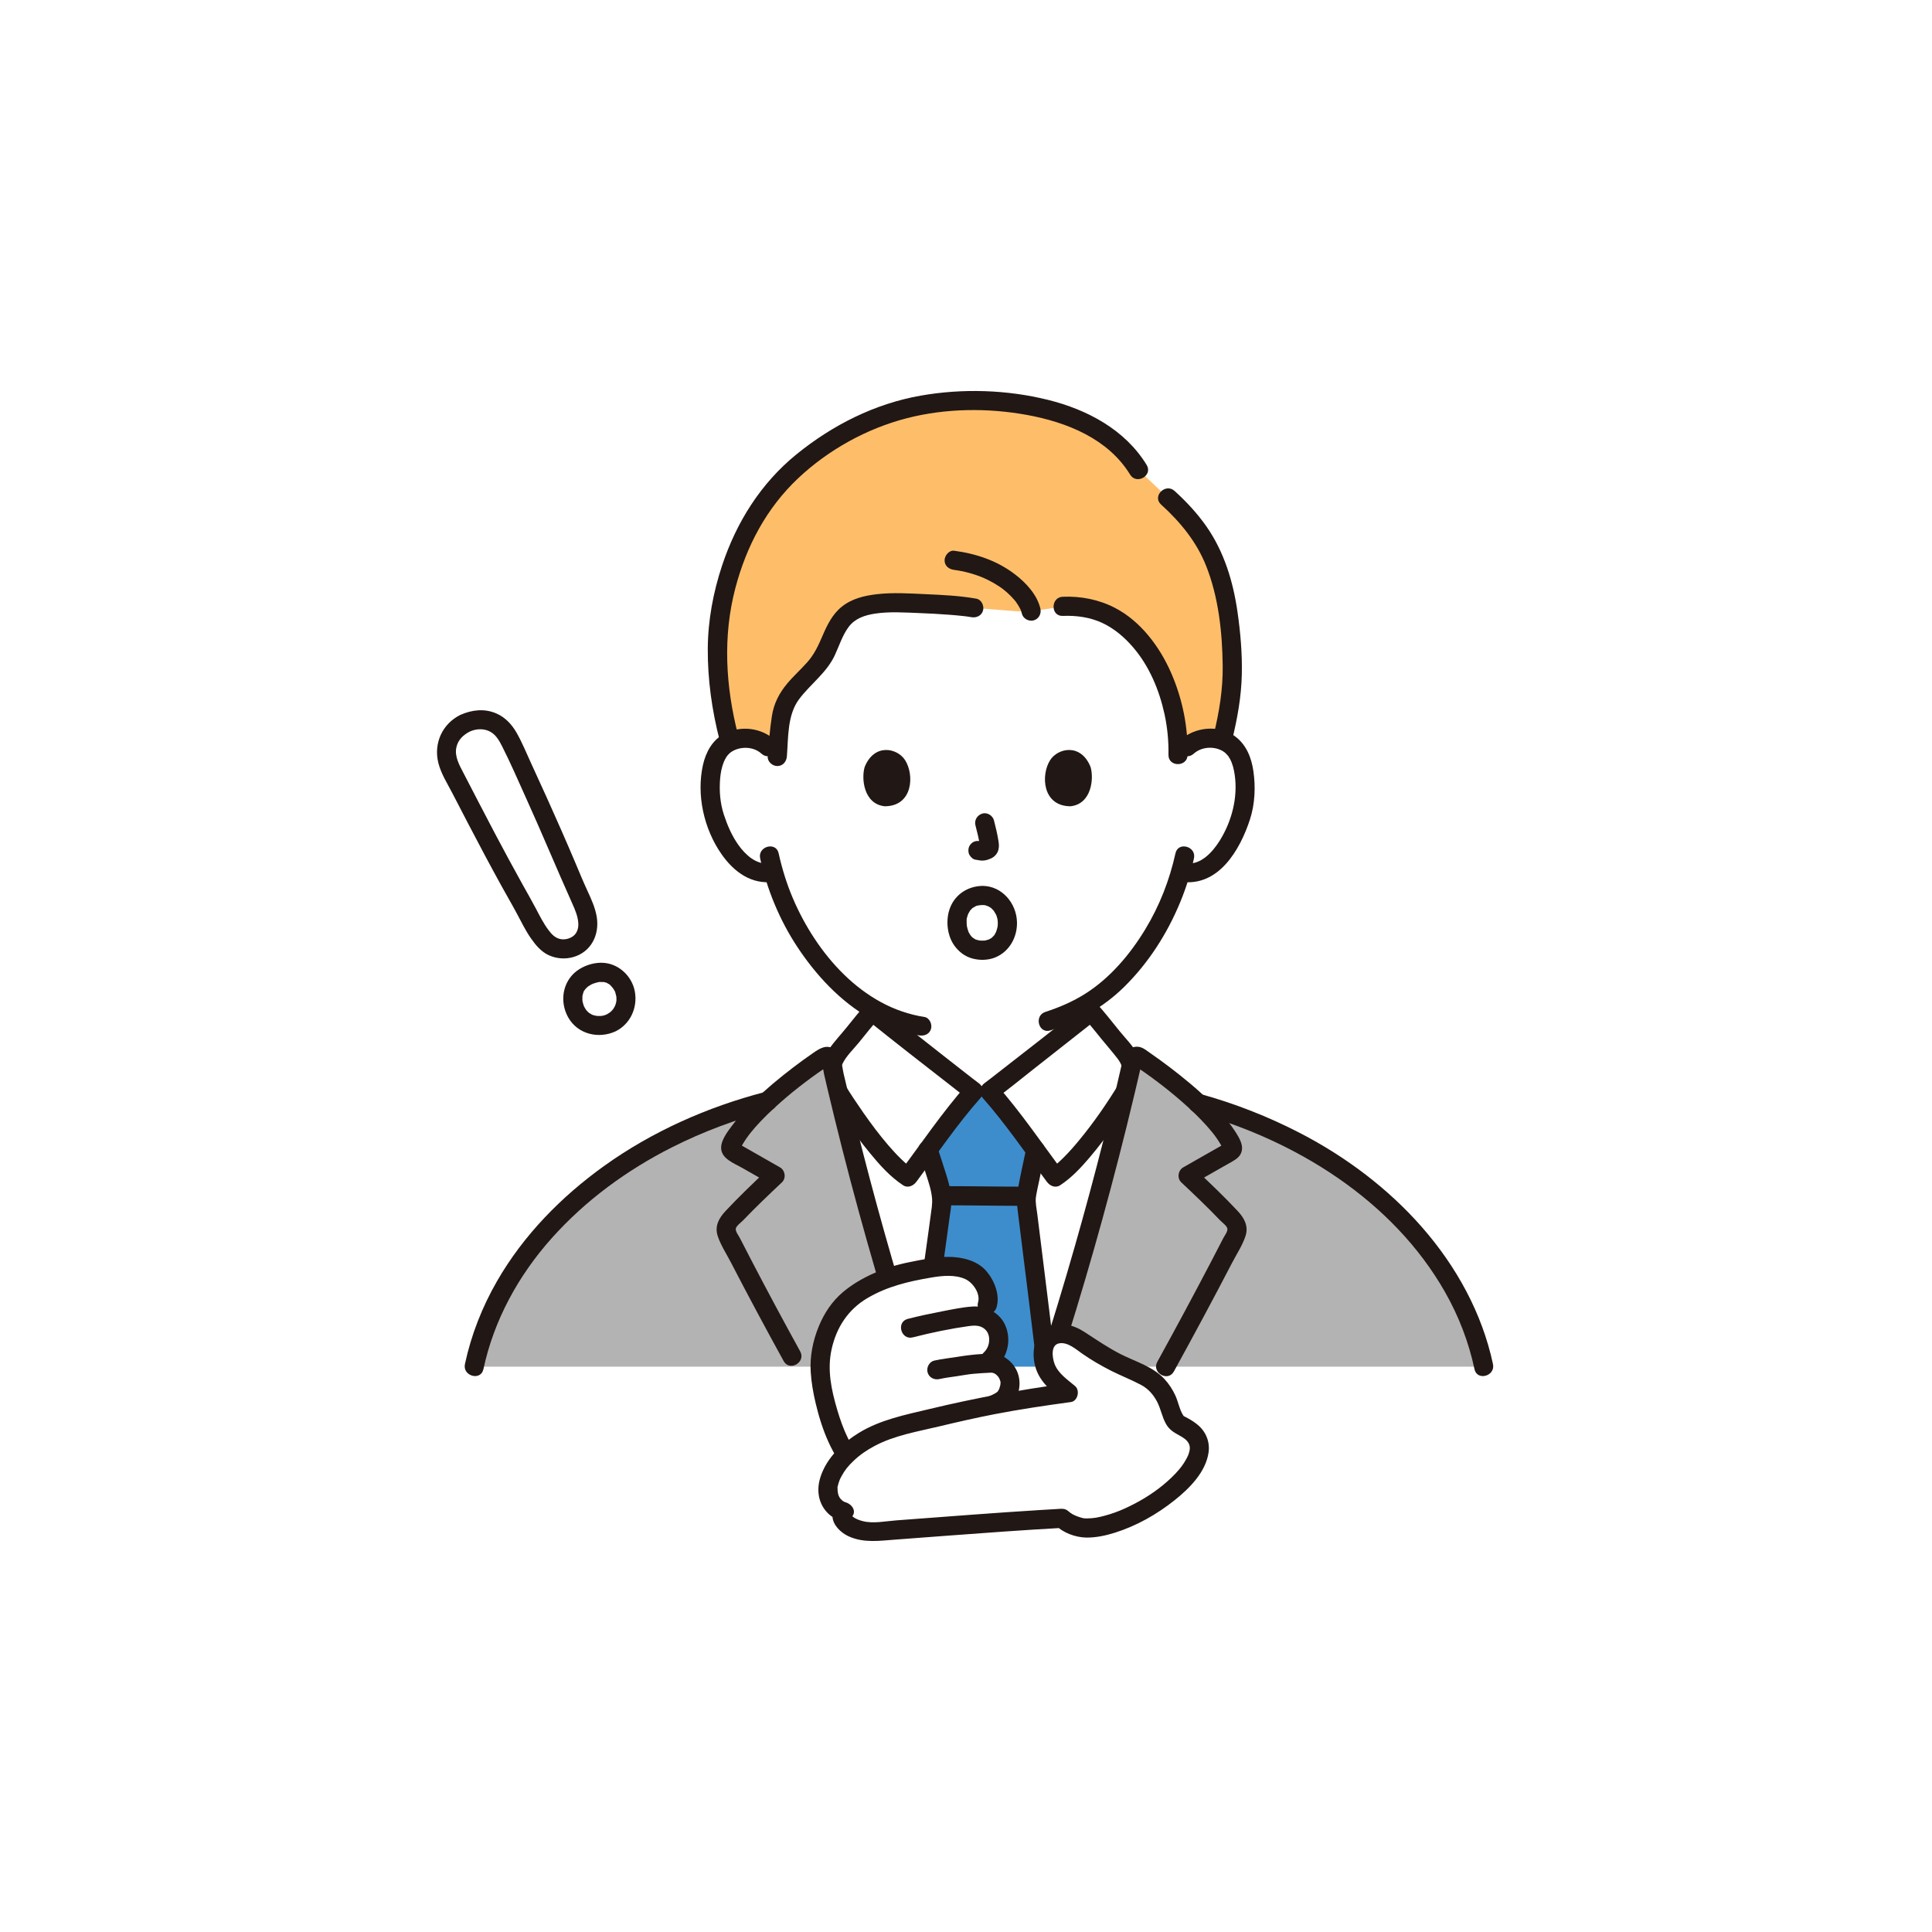 <svg width="168" height="168" viewBox="0 0 168 168" fill="none" xmlns="http://www.w3.org/2000/svg">
<rect width="168" height="168" fill="white"/>
<g clip-path="url(#clip0_458_183)">
<path d="M103.212 64.95C103.8 64.385 104.592 64.173 105.269 64.197C106.744 64.249 107.371 65.046 107.641 65.514C108.447 66.912 108.413 69.488 107.872 71.081C107.489 72.21 106.861 73.936 105.348 75.174C104.662 75.736 103.619 76.087 102.667 75.811C101.992 78.166 100.761 81.014 98.585 83.662C97.15 85.409 95.771 86.599 94.202 87.483V88.505C92.206 90.083 86.551 94.535 86.049 94.891H84.666C84.136 94.515 77.865 89.575 76.216 88.269C76.216 88.183 76.216 88.057 76.216 87.906C74.458 86.945 72.862 85.519 71.336 83.662C69.168 81.024 67.938 78.186 67.261 75.835C66.334 76.064 65.336 75.718 64.672 75.174C63.159 73.936 62.531 72.21 62.148 71.081C61.607 69.488 61.573 66.912 62.379 65.514C62.649 65.046 63.276 64.249 64.751 64.197C65.429 64.173 66.22 64.385 66.808 64.95C66.808 64.95 61.9 47.114 84.505 47.114C107.11 47.114 103.212 64.95 103.212 64.95Z" fill="white"/>
<path d="M75.383 88.389V90.09C75.383 90.659 75.408 91.211 75.173 91.742C74.722 92.76 73.768 93.326 72.8 93.793C71.579 94.381 70.263 94.816 69.001 95.313C68.582 95.477 68.29 95.871 68.419 96.338C68.528 96.736 69.022 97.085 69.444 96.919C70.95 96.326 72.537 95.819 73.97 95.067C75.156 94.443 76.169 93.62 76.707 92.365C77.232 91.138 77.049 89.696 77.049 88.389C77.049 87.317 75.383 87.315 75.383 88.389Z" fill="#211715"/>
<path d="M93.368 87.967V89.846C93.368 90.581 93.332 91.351 93.583 92.054C94.059 93.393 95.049 94.296 96.269 94.97C97.741 95.784 99.405 96.302 100.97 96.92C101.388 97.085 101.885 96.739 101.995 96.338C102.124 95.865 101.833 95.479 101.413 95.313C100.095 94.793 98.71 94.345 97.446 93.709C96.467 93.216 95.48 92.585 95.144 91.478C94.96 90.873 95.035 90.186 95.035 89.562V87.968C95.035 86.895 93.368 86.893 93.368 87.968V87.967Z" fill="#211715"/>
<path d="M79.564 118.839C77.054 111.091 74.703 102.682 72.801 94.631C72.742 94.392 72.686 94.152 72.631 93.913C72.613 93.836 72.596 93.763 72.579 93.69C72.496 93.33 72.413 92.973 72.331 92.616C72.458 92.186 72.676 91.782 72.925 91.493C73.812 90.467 74.929 88.981 75.835 87.967C76.22 88.279 84.071 94.469 84.666 94.891H86.049C86.644 94.469 94.495 88.279 94.88 87.967C95.786 88.981 96.904 90.467 97.79 91.493C98.039 91.782 98.257 92.186 98.384 92.616C98.302 92.973 98.219 93.33 98.137 93.69C98.119 93.763 98.102 93.836 98.085 93.913C98.025 94.166 97.966 94.423 97.904 94.68C96.001 102.717 93.655 111.108 91.151 118.839H79.563H79.564Z" fill="white"/>
<path d="M90.996 118.839C90.18 111.944 89.225 104.588 89.225 104.355C89.225 103.89 89.538 102.567 89.579 102.359C89.778 101.417 89.872 100.93 90.05 100.036C88.737 98.261 87.049 96.016 86.049 94.891H84.666C83.683 95.997 82.034 98.186 80.732 99.946C80.736 99.956 80.737 99.96 80.737 99.96C80.985 100.723 81.185 101.422 81.386 102.068C81.633 102.859 81.882 103.675 81.896 104.508C81.903 104.897 80.921 111.747 79.914 118.839L90.996 118.839Z" fill="#3D8DCC"/>
<path d="M88.577 103.187C86.531 103.187 84.485 103.145 82.439 103.144C81.366 103.143 81.365 104.81 82.439 104.81C84.485 104.811 86.531 104.853 88.577 104.854C89.65 104.854 89.651 103.188 88.577 103.187Z" fill="#211715"/>
<path d="M91.829 118.839C91.436 115.528 91.027 112.218 90.614 108.91C90.476 107.799 90.336 106.689 90.2 105.578C90.142 105.112 90.028 104.615 90.072 104.144C90.062 104.248 90.101 103.96 90.111 103.899C90.141 103.725 90.176 103.552 90.211 103.379C90.26 103.137 90.314 102.896 90.367 102.655C90.539 101.858 90.693 101.057 90.855 100.258C90.944 99.817 90.728 99.358 90.273 99.233C89.862 99.12 89.338 99.372 89.248 99.815C89 101.043 88.705 102.27 88.496 103.506C88.388 104.139 88.416 104.615 88.492 105.238C88.798 107.766 89.122 110.292 89.433 112.82C89.681 114.826 89.925 116.832 90.162 118.839C90.215 119.286 90.507 119.672 90.996 119.672C91.405 119.672 91.882 119.289 91.829 118.839Z" fill="#211715"/>
<path d="M79.902 100.206C80.114 100.846 80.328 101.485 80.532 102.128C80.745 102.798 80.987 103.492 81.048 104.196C81.092 104.706 80.989 105.221 80.923 105.725C80.862 106.193 80.832 106.413 80.763 106.914C80.685 107.483 80.606 108.053 80.526 108.622C80.324 110.071 80.119 111.519 79.913 112.966C79.646 114.85 79.378 116.734 79.111 118.618C79.047 119.063 79.22 119.513 79.693 119.642C80.083 119.75 80.654 119.509 80.717 119.061C81.175 115.834 81.637 112.608 82.089 109.381C82.247 108.252 82.404 107.123 82.554 105.993C82.618 105.508 82.716 105.009 82.73 104.519C82.753 103.669 82.484 102.797 82.236 101.995C82.005 101.247 81.755 100.505 81.509 99.763C81.173 98.75 79.563 99.184 79.902 100.206L79.902 100.206Z" fill="#211715"/>
<path d="M84.68 52.863C82.984 52.553 77.911 52.329 76.412 52.485C75.443 52.586 74.44 52.799 73.687 53.425C72.689 54.258 72.341 55.625 71.757 56.795C70.743 58.825 68.358 59.874 67.98 62.148C67.702 63.817 67.707 64.444 67.551 66.261C67.15 64.699 65.811 64.159 64.752 64.197C64.224 64.216 63.805 64.329 63.472 64.49C62.761 61.893 62.408 59.247 62.387 57.008C62.233 51.556 64.605 45.687 67.054 42.909C68.428 41.2 69.713 40.173 70.651 39.473C74.847 36.341 79.288 34.848 84.547 34.848C89.561 34.848 96.12 36.091 98.99 40.851L101.55 43.281C105.103 46.491 106.824 49.822 107.136 57.204C107.241 59.675 106.953 61.693 106.276 64.376C105.995 64.277 105.662 64.21 105.27 64.196C104.592 64.172 103.801 64.385 103.213 64.949C103.213 64.949 102.825 65.322 102.438 65.694L102.439 65.64C102.52 61.732 101.076 57.239 98.033 54.605C97.838 54.436 97.636 54.276 97.426 54.125C95.963 53.075 94.206 52.636 92.418 52.723C92.418 52.723 89.698 53.267 88.223 53.141C86.747 53.015 84.68 52.863 84.68 52.863H84.68Z" fill="#FEBE69"/>
<path d="M66.101 74.642C66.698 77.349 67.779 79.976 69.302 82.295C70.927 84.768 73.066 87.089 75.664 88.554C76.987 89.3 78.436 89.809 79.937 90.037C80.382 90.105 80.833 89.925 80.962 89.456C81.07 89.061 80.828 88.499 80.38 88.431C74.984 87.608 70.967 82.881 68.933 78.082C68.403 76.832 68 75.525 67.708 74.199C67.477 73.152 65.871 73.595 66.101 74.642Z" fill="#211715"/>
<path d="M102.215 74.199C101.701 76.531 100.827 78.766 99.588 80.81C98.277 82.972 96.55 85.022 94.401 86.392C93.309 87.088 92.127 87.594 90.898 87.994C89.883 88.325 90.318 89.934 91.341 89.601C93.757 88.815 95.932 87.611 97.75 85.821C99.866 83.737 101.489 81.2 102.622 78.464C103.134 77.228 103.534 75.948 103.822 74.642C104.052 73.597 102.446 73.151 102.215 74.199Z" fill="#211715"/>
<path d="M84.823 71.774C84.979 72.368 85.128 72.971 85.217 73.579L85.187 73.357C85.198 73.44 85.203 73.522 85.194 73.606L85.224 73.385C85.218 73.424 85.21 73.46 85.196 73.497L85.28 73.298C85.269 73.324 85.257 73.346 85.241 73.37L85.371 73.201C85.353 73.224 85.335 73.241 85.312 73.26L85.481 73.129C85.435 73.159 85.387 73.182 85.338 73.205L85.537 73.121C85.458 73.154 85.38 73.178 85.296 73.191L85.517 73.161C85.441 73.17 85.367 73.17 85.291 73.161L85.513 73.191C85.427 73.179 85.344 73.158 85.258 73.147C85.026 73.115 84.828 73.107 84.617 73.231C84.444 73.332 84.279 73.53 84.234 73.728C84.185 73.942 84.195 74.181 84.318 74.37C84.426 74.538 84.608 74.725 84.816 74.753C85.001 74.778 85.182 74.826 85.371 74.834C85.657 74.847 85.923 74.76 86.179 74.644C86.493 74.501 86.737 74.224 86.82 73.886C86.891 73.6 86.86 73.345 86.812 73.059C86.713 72.477 86.579 71.901 86.43 71.331C86.319 70.909 85.829 70.611 85.405 70.749C84.971 70.889 84.704 71.322 84.823 71.774Z" fill="#211715"/>
<path d="M75.191 66.687C74.889 67.666 75.086 69.92 76.941 70.111C79.394 70.097 79.524 67.373 78.699 66.092C78.023 65.043 76.035 64.607 75.191 66.687Z" fill="#211715"/>
<path d="M94.83 66.687C95.132 67.666 94.936 69.92 93.08 70.111C90.627 70.096 90.497 67.372 91.322 66.091C91.998 65.043 93.986 64.606 94.83 66.687Z" fill="#211715"/>
<path d="M67.398 64.361C66.204 63.277 64.427 63.062 62.992 63.799C61.957 64.331 61.379 65.401 61.131 66.499C60.542 69.114 61.208 72.078 62.737 74.27C63.816 75.819 65.348 76.951 67.313 76.676C67.759 76.614 68.003 76.044 67.895 75.651C67.763 75.171 67.317 75.006 66.87 75.069C65.766 75.224 64.798 74.305 64.214 73.483C63.645 72.684 63.259 71.787 62.952 70.86C62.618 69.849 62.532 68.767 62.62 67.709C62.66 67.224 62.753 66.725 62.935 66.272C62.996 66.12 63.072 65.973 63.16 65.834C63.196 65.778 63.233 65.722 63.273 65.669C63.175 65.797 63.362 65.581 63.396 65.546C63.645 65.293 64.089 65.098 64.53 65.045C65.139 64.972 65.76 65.122 66.219 65.539C67.012 66.258 68.194 65.084 67.398 64.361V64.361Z" fill="#211715"/>
<path d="M103.802 65.539C104.512 64.893 105.714 64.849 106.486 65.419C106.529 65.451 106.693 65.61 106.787 65.722C106.702 65.62 106.798 65.736 106.826 65.78C106.868 65.846 106.909 65.912 106.947 65.98C107.18 66.4 107.294 66.893 107.364 67.364C107.656 69.34 107.11 71.421 106.061 73.103C105.463 74.061 104.418 75.246 103.152 75.069C102.707 75.007 102.257 75.177 102.127 75.651C102.02 76.041 102.26 76.613 102.709 76.676C105.956 77.13 107.833 73.906 108.693 71.251C109.127 69.911 109.191 68.431 108.989 67.044C108.818 65.862 108.36 64.723 107.366 64.007C105.951 62.988 103.882 63.218 102.624 64.36C101.828 65.083 103.009 66.258 103.802 65.539Z" fill="#211715"/>
<path d="M107.14 64.353C107.599 62.48 107.941 60.575 107.984 58.643C108.025 56.823 107.865 54.984 107.605 53.184C107.226 50.557 106.436 47.957 104.899 45.766C104.104 44.633 103.162 43.62 102.139 42.692C101.346 41.973 100.164 43.148 100.96 43.87C102.637 45.391 104.041 47.104 104.868 49.176C105.962 51.914 106.285 54.969 106.322 57.896C106.347 59.941 106.019 61.928 105.534 63.91C105.278 64.951 106.884 65.396 107.14 64.353Z" fill="#211715"/>
<path d="M99.709 40.43C97.834 37.364 94.549 35.622 91.146 34.775C87.556 33.881 83.683 33.763 80.044 34.406C76.056 35.111 72.382 36.967 69.254 39.511C66.16 42.026 64.052 45.386 62.8 49.145C62.023 51.477 61.559 53.95 61.546 56.412C61.532 59.079 61.904 61.749 62.567 64.33C62.833 65.368 64.441 64.928 64.174 63.887C63.099 59.704 62.838 55.343 63.944 51.141C64.904 47.494 66.65 44.181 69.411 41.582C72.028 39.118 75.365 37.263 78.867 36.363C82.239 35.497 85.892 35.458 89.312 36.083C92.766 36.714 96.361 38.149 98.27 41.271C98.829 42.184 100.271 41.348 99.709 40.43L99.709 40.43Z" fill="#211715"/>
<path d="M84.901 52.059C83.446 51.8 81.946 51.732 80.472 51.666C79.086 51.603 77.656 51.508 76.273 51.667C75.174 51.793 74.091 52.046 73.208 52.749C72.387 53.402 71.928 54.344 71.523 55.288C71.171 56.109 70.818 56.881 70.223 57.556C69.655 58.201 69.009 58.773 68.457 59.434C67.755 60.273 67.295 61.162 67.124 62.249C66.941 63.421 66.852 64.598 66.758 65.78C66.722 66.229 67.166 66.613 67.591 66.613C68.072 66.613 68.388 66.23 68.424 65.78C68.555 64.14 68.454 62.177 69.484 60.802C70.481 59.47 71.867 58.524 72.591 56.979C72.976 56.156 73.252 55.241 73.803 54.506C74.354 53.772 75.204 53.495 76.078 53.36C77.347 53.165 78.686 53.263 79.962 53.311C80.834 53.344 81.706 53.392 82.576 53.459C82.961 53.489 83.346 53.523 83.729 53.565C83.786 53.572 83.843 53.578 83.899 53.584C83.932 53.588 84.263 53.632 84.066 53.604C84.197 53.623 84.328 53.643 84.458 53.666C84.901 53.745 85.356 53.547 85.483 53.084C85.594 52.681 85.347 52.138 84.901 52.059Z" fill="#211715"/>
<path d="M90.468 52.92C90.188 51.729 89.252 50.715 88.315 49.986C86.76 48.776 84.91 48.145 82.971 47.89C82.525 47.831 82.138 48.315 82.138 48.723C82.138 49.222 82.523 49.498 82.971 49.556C83.827 49.669 84.685 49.9 85.482 50.231C85.704 50.323 86.133 50.537 86.42 50.704C86.577 50.795 86.732 50.891 86.883 50.992C86.961 51.044 87.039 51.098 87.116 51.153C87.141 51.172 87.323 51.307 87.198 51.211C87.449 51.404 87.686 51.617 87.907 51.843C88.001 51.938 88.092 52.037 88.18 52.138C88.228 52.194 88.275 52.252 88.322 52.31C88.361 52.358 88.349 52.342 88.287 52.263C88.311 52.295 88.335 52.328 88.358 52.36C88.494 52.557 88.623 52.755 88.728 52.97C88.75 53.014 88.767 53.061 88.791 53.104C88.68 52.902 88.757 53.014 88.776 53.078C88.806 53.173 88.838 53.266 88.861 53.363C88.964 53.801 89.464 54.061 89.886 53.945C90.335 53.822 90.571 53.359 90.468 52.92Z" fill="#211715"/>
<path d="M103.272 65.64C103.313 63.184 102.814 60.736 101.828 58.489C100.835 56.229 99.19 54.022 96.961 52.862C95.562 52.134 93.989 51.827 92.417 51.891C91.349 51.934 91.343 53.6 92.417 53.557C93.59 53.509 94.785 53.668 95.857 54.171C96.906 54.664 97.781 55.415 98.532 56.289C99.937 57.925 100.801 59.995 101.259 62.085C101.515 63.254 101.626 64.443 101.606 65.64C101.588 66.713 103.255 66.713 103.272 65.64L103.272 65.64Z" fill="#211715"/>
<path d="M94.291 88.556C94.813 89.145 95.306 89.758 95.799 90.371C96.261 90.946 96.76 91.5 97.205 92.086C97.537 92.524 97.755 93.129 97.632 93.676C97.666 93.524 97.611 93.717 97.571 93.786C97.501 93.909 97.428 94.03 97.354 94.151C96.29 95.906 95.111 97.616 93.802 99.197C93.383 99.703 92.948 100.198 92.482 100.661C92.286 100.857 92.084 101.047 91.874 101.227C91.631 101.436 91.618 101.448 91.337 101.632L92.477 101.931C90.561 99.374 88.758 96.698 86.639 94.302L86.47 95.61C87.591 94.81 88.656 93.921 89.74 93.071C91.25 91.886 92.758 90.699 94.265 89.509C94.667 89.192 95.071 88.877 95.47 88.556C95.82 88.273 95.764 87.672 95.47 87.378C95.123 87.031 94.643 87.094 94.291 87.378C91.82 89.373 89.305 91.317 86.8 93.27C86.642 93.394 86.483 93.517 86.325 93.64C86.26 93.691 86.194 93.742 86.128 93.792C86.016 93.879 86.165 93.764 86.178 93.754C86.141 93.783 86.105 93.811 86.068 93.839C85.922 93.951 85.778 94.065 85.629 94.171C85.176 94.495 85.081 95.051 85.46 95.48C87.486 97.77 89.206 100.328 91.038 102.772C91.297 103.118 91.766 103.339 92.178 103.071C93.147 102.439 93.956 101.58 94.703 100.706C95.573 99.688 96.377 98.609 97.143 97.511C97.717 96.687 98.273 95.85 98.794 94.992C98.942 94.748 99.107 94.5 99.203 94.23C99.486 93.431 99.293 92.522 98.949 91.777C98.581 90.98 97.888 90.325 97.342 89.647C96.727 88.883 96.121 88.111 95.47 87.378C94.756 86.574 93.581 87.756 94.291 88.556L94.291 88.556Z" fill="#211715"/>
<path d="M75.246 87.378C74.691 88.003 74.169 88.656 73.647 89.307C73.128 89.953 72.542 90.571 72.067 91.249C71.342 92.287 71.138 93.665 71.79 94.772C72.928 96.703 74.243 98.56 75.665 100.291C76.507 101.316 77.419 102.341 78.538 103.07C78.945 103.336 79.419 103.117 79.678 102.772C81.509 100.327 83.23 97.77 85.256 95.48C85.635 95.051 85.54 94.495 85.087 94.171C84.961 94.081 84.838 93.985 84.715 93.891C84.669 93.855 84.622 93.819 84.576 93.784C84.472 93.704 84.724 93.899 84.545 93.76C84.414 93.658 84.282 93.556 84.15 93.453C83.46 92.916 82.772 92.377 82.085 91.838C80.589 90.664 79.095 89.489 77.603 88.311C77.21 88 76.814 87.692 76.424 87.378C76.074 87.095 75.588 87.036 75.246 87.378C74.954 87.67 74.894 88.272 75.246 88.556C77.744 90.572 80.285 92.538 82.817 94.511C83.29 94.879 83.757 95.261 84.246 95.61L84.077 94.301C81.957 96.698 80.155 99.373 78.239 101.93L79.379 101.631C79.024 101.4 78.746 101.159 78.37 100.795C77.968 100.407 77.591 99.993 77.226 99.569C76.456 98.671 75.749 97.723 75.071 96.754C74.522 95.969 73.99 95.171 73.487 94.356C73.351 94.135 73.202 93.915 73.087 93.683C73.076 93.66 73.037 93.555 73.064 93.64C73.08 93.69 73.046 93.427 73.047 93.362C73.049 93.067 73.133 92.769 73.26 92.504C73.595 91.801 74.249 91.202 74.734 90.598C75.287 89.909 75.838 89.217 76.424 88.556C77.134 87.756 75.96 86.573 75.246 87.377V87.378Z" fill="#211715"/>
<path d="M74.501 118.839H79.564C77.053 111.09 74.703 102.682 72.801 94.631C72.742 94.391 72.686 94.152 72.63 93.912C72.613 93.836 72.596 93.763 72.578 93.69C72.457 93.162 72.335 92.642 72.217 92.118C72.162 91.882 71.891 91.77 71.686 91.906C70.242 92.861 68.357 94.263 66.739 95.759C63.625 96.561 60.594 97.717 57.719 99.196C49.953 103.189 43.072 110.073 41.232 118.839H74.501Z" fill="#B3B3B3"/>
<path d="M95.647 118.839H91.152C93.655 111.108 96.002 102.717 97.904 94.68C97.967 94.423 98.026 94.166 98.085 93.912C98.102 93.836 98.12 93.763 98.137 93.69C98.258 93.162 98.38 92.642 98.498 92.118C98.553 91.882 98.824 91.77 99.029 91.906C100.529 92.899 102.504 94.374 104.164 95.933C107.049 96.725 109.857 97.822 112.531 99.196C120.297 103.189 127.178 110.073 129.021 118.839H95.647Z" fill="#B3B3B3"/>
<path d="M91.956 119.061C94.201 112.118 96.198 105.092 97.954 98.01C98.198 97.028 98.436 96.044 98.67 95.06C98.774 94.625 98.876 94.189 98.977 93.754C99.037 93.492 99.098 93.23 99.158 92.968C99.199 92.791 99.255 92.443 99.311 92.37L99.012 92.669C98.903 92.751 98.395 92.482 98.764 92.729C98.852 92.788 98.941 92.848 99.028 92.908C99.195 93.022 99.36 93.137 99.525 93.253C99.879 93.501 100.228 93.755 100.574 94.015C101.346 94.593 102.096 95.202 102.821 95.839C103.569 96.496 104.295 97.185 104.958 97.929C105.241 98.247 105.515 98.574 105.76 98.922C105.889 99.106 106.012 99.293 106.126 99.487C106.169 99.56 106.211 99.634 106.252 99.708C106.281 99.762 106.31 99.817 106.337 99.872C106.374 99.938 106.374 99.945 106.337 99.892L106.451 99.471C106.569 99.408 106.565 99.414 106.437 99.488C106.363 99.53 106.29 99.573 106.216 99.615C106.068 99.699 105.92 99.783 105.773 99.867C105.452 100.05 105.132 100.232 104.812 100.414C104.172 100.779 103.532 101.144 102.892 101.509C102.437 101.769 102.334 102.451 102.723 102.817C103.873 103.898 105.016 104.986 106.107 106.127C106.272 106.299 106.661 106.576 106.723 106.813C106.789 107.065 106.487 107.442 106.376 107.659C106.022 108.347 105.666 109.034 105.308 109.72C103.784 112.638 102.222 115.535 100.636 118.419C100.118 119.359 101.557 120.201 102.075 119.26C103.795 116.133 105.486 112.99 107.132 109.822C107.524 109.066 108.047 108.283 108.308 107.471C108.583 106.617 108.197 105.918 107.622 105.303C106.432 104.033 105.17 102.831 103.902 101.639L103.734 102.947C104.447 102.54 105.162 102.134 105.875 101.727C106.22 101.53 106.565 101.334 106.909 101.138C107.249 100.943 107.63 100.76 107.843 100.414C108.265 99.727 107.77 98.948 107.391 98.365C106.992 97.751 106.523 97.176 106.031 96.634C104.992 95.489 103.819 94.463 102.612 93.501C102.026 93.034 101.431 92.58 100.825 92.141C100.563 91.952 100.299 91.765 100.033 91.582C99.764 91.397 99.479 91.149 99.159 91.06C98.818 90.965 98.461 91.038 98.171 91.23C97.793 91.48 97.7 91.877 97.605 92.29C97.44 93.013 97.273 93.737 97.101 94.459C96.732 96.005 96.356 97.55 95.965 99.091C95.181 102.185 94.35 105.267 93.474 108.337C92.49 111.782 91.45 115.21 90.348 118.619C90.017 119.641 91.625 120.079 91.955 119.062L91.956 119.061Z" fill="#211715"/>
<path d="M42.036 119.061C42.944 114.796 45.08 110.912 47.973 107.67C50.905 104.384 54.505 101.751 58.428 99.769C61.149 98.395 64.011 97.328 66.961 96.563C67.998 96.294 67.558 94.686 66.518 94.956C61.537 96.249 56.711 98.387 52.523 101.393C48.804 104.063 45.522 107.407 43.228 111.389C41.934 113.636 40.969 116.08 40.429 118.617C40.206 119.663 41.812 120.11 42.036 119.06V119.061Z" fill="#211715"/>
<path d="M103.942 96.736C112.637 99.139 121.095 104.345 125.649 112.343C126.845 114.442 127.713 116.697 128.217 119.06C128.441 120.109 130.048 119.665 129.824 118.617C128.878 114.182 126.642 110.137 123.672 106.737C120.72 103.358 117.042 100.597 113.066 98.536C110.301 97.103 107.385 95.959 104.385 95.13C103.35 94.844 102.908 96.451 103.942 96.737L103.942 96.736Z" fill="#211715"/>
<path d="M69.584 117.515C68.139 114.889 66.719 112.25 65.337 109.591C65.001 108.945 64.667 108.298 64.335 107.651C64.228 107.442 63.938 107.078 63.982 106.833C64.025 106.595 64.447 106.294 64.608 106.126C65.699 104.985 66.842 103.897 67.991 102.816C68.381 102.45 68.278 101.768 67.823 101.508C67.183 101.143 66.543 100.778 65.903 100.413C65.607 100.245 65.312 100.077 65.016 99.908C64.869 99.824 64.721 99.74 64.573 99.656C64.475 99.6 64.376 99.544 64.278 99.487C64.15 99.413 64.146 99.407 64.265 99.47L64.378 99.891C64.382 99.984 64.403 99.822 64.433 99.764C64.482 99.672 64.532 99.581 64.584 99.492C64.685 99.321 64.792 99.154 64.905 98.992C65.141 98.65 65.402 98.33 65.675 98.018C66.349 97.252 67.092 96.546 67.856 95.871C68.568 95.243 69.304 94.642 70.062 94.072C70.412 93.808 70.766 93.55 71.124 93.297C71.309 93.166 71.495 93.037 71.683 92.909C71.754 92.861 71.826 92.812 71.897 92.764C71.95 92.729 72.002 92.694 72.055 92.66C72.223 92.56 72.105 92.562 71.703 92.668L71.404 92.369C71.527 92.53 71.599 93.148 71.665 93.438C71.763 93.862 71.861 94.286 71.962 94.709C72.164 95.555 72.366 96.4 72.573 97.245C73.008 99.019 73.458 100.789 73.924 102.555C74.867 106.127 75.87 109.683 76.936 113.22C77.524 115.173 78.132 117.12 78.76 119.061C79.089 120.077 80.698 119.642 80.367 118.618C78.397 112.528 76.621 106.376 75.028 100.177C74.63 98.629 74.244 97.078 73.87 95.524C73.699 94.813 73.529 94.102 73.364 93.39C73.207 92.715 73.175 91.646 72.544 91.23C71.88 90.791 71.299 91.157 70.732 91.546C70.137 91.955 69.552 92.379 68.979 92.817C67.761 93.747 66.579 94.726 65.486 95.8C64.863 96.412 64.28 97.059 63.753 97.755C63.344 98.297 62.736 99.052 62.707 99.759C62.668 100.748 63.837 101.154 64.544 101.558C65.356 102.021 66.169 102.484 66.981 102.947L66.812 101.638C65.545 102.831 64.283 104.032 63.093 105.303C62.517 105.918 62.13 106.614 62.407 107.47C62.661 108.259 63.165 109.018 63.544 109.752C65.039 112.641 66.576 115.506 68.144 118.356C68.661 119.296 70.1 118.456 69.583 117.515L69.584 117.515Z" fill="#211715"/>
<path d="M85.459 77.033C84.088 77.049 82.915 77.862 82.527 79.196C82.239 80.185 82.39 81.423 83.014 82.261C83.4 82.78 83.901 83.162 84.53 83.341C85.174 83.524 85.93 83.508 86.551 83.251C87.776 82.745 88.47 81.487 88.433 80.18C88.387 78.546 87.15 77.061 85.459 77.032C85.023 77.025 84.606 77.421 84.626 77.865C84.646 78.323 84.992 78.691 85.459 78.699C85.526 78.7 85.593 78.704 85.66 78.709C85.446 78.693 85.651 78.713 85.695 78.724C85.763 78.74 86.04 78.861 85.856 78.766C85.951 78.815 86.038 78.868 86.13 78.922C86.305 79.023 86.015 78.805 86.162 78.944C86.208 78.988 86.256 79.029 86.3 79.074C86.345 79.12 86.384 79.171 86.428 79.216C86.316 79.102 86.388 79.158 86.415 79.199C86.486 79.308 86.548 79.418 86.612 79.531C86.632 79.565 86.675 79.677 86.608 79.509C86.632 79.57 86.655 79.631 86.675 79.693C86.715 79.818 86.743 79.945 86.766 80.075C86.727 79.856 86.767 80.184 86.767 80.246C86.767 80.342 86.759 80.435 86.753 80.53C86.741 80.728 86.794 80.341 86.752 80.535C86.74 80.591 86.73 80.647 86.717 80.703C86.69 80.814 86.654 80.922 86.616 81.03C86.562 81.184 86.635 80.991 86.634 80.989C86.641 81.01 86.569 81.12 86.557 81.141C86.535 81.181 86.456 81.363 86.406 81.38L86.467 81.301C86.443 81.33 86.419 81.359 86.394 81.387C86.368 81.415 86.342 81.442 86.315 81.469C86.291 81.492 86.222 81.578 86.188 81.583C86.282 81.513 86.292 81.504 86.219 81.557C86.195 81.574 86.17 81.589 86.145 81.605C86.104 81.63 86.059 81.652 86.017 81.677C85.851 81.78 86.185 81.63 85.995 81.691C85.893 81.723 85.792 81.749 85.689 81.778C85.484 81.833 85.862 81.778 85.643 81.785C85.595 81.787 85.548 81.792 85.501 81.793C85.43 81.795 85.359 81.794 85.287 81.791C85.197 81.786 85.098 81.769 85.244 81.794C85.133 81.775 85.024 81.752 84.916 81.717C84.883 81.707 84.801 81.695 84.779 81.669L84.874 81.709C84.841 81.693 84.808 81.677 84.776 81.659C84.743 81.642 84.563 81.51 84.55 81.516C84.585 81.5 84.695 81.64 84.559 81.514C84.522 81.48 84.486 81.444 84.451 81.406C84.422 81.374 84.388 81.315 84.353 81.291C84.46 81.363 84.437 81.41 84.394 81.339C84.343 81.254 84.288 81.171 84.243 81.082C84.228 81.053 84.215 81.023 84.2 80.993C84.121 80.834 84.264 81.18 84.21 81.011C84.18 80.919 84.147 80.829 84.123 80.735C84.103 80.659 84.088 80.582 84.073 80.505C84.029 80.281 84.079 80.674 84.067 80.457C84.062 80.371 84.056 80.286 84.056 80.2C84.056 80.158 84.056 80.116 84.058 80.074C84.061 80.017 84.042 79.755 84.057 79.989C84.05 79.88 84.103 79.742 84.133 79.638C84.144 79.601 84.156 79.564 84.168 79.527C84.181 79.49 84.195 79.454 84.209 79.418C84.161 79.528 84.156 79.542 84.194 79.46C84.249 79.36 84.305 79.264 84.365 79.167C84.466 79.007 84.24 79.294 84.373 79.16C84.412 79.12 84.448 79.077 84.488 79.038C84.512 79.015 84.581 78.931 84.614 78.927C84.526 78.993 84.508 79.008 84.558 78.972C84.581 78.955 84.605 78.939 84.629 78.924C84.677 78.893 84.727 78.864 84.778 78.838C84.804 78.824 84.83 78.811 84.857 78.799C84.912 78.773 84.892 78.781 84.794 78.824C84.863 78.758 85.055 78.74 85.148 78.721C85.193 78.712 85.396 78.699 85.184 78.712C85.276 78.706 85.366 78.7 85.458 78.699C85.894 78.694 86.312 78.319 86.291 77.865C86.271 77.419 85.925 77.027 85.458 77.032L85.459 77.033Z" fill="#211715"/>
<path d="M74.633 127.794C72.567 125.777 71.478 121.555 71.329 119.297C71.215 117.567 71.768 115.87 72.398 114.735C73.181 113.326 74.385 112.512 75.124 112.092C77.189 110.918 78.53 110.682 80.793 110.281C81.276 110.196 82.152 110.109 82.641 110.128C83.551 110.165 84.351 110.359 85.013 110.943C85.524 111.395 86.121 112.682 85.854 113.454L85.474 114.551C86.134 114.763 86.607 115.259 86.777 115.929C86.995 116.787 86.696 117.695 86.139 118.194L85.739 118.553C85.892 118.545 86.034 118.538 86.163 118.53C86.879 118.488 87.599 119.126 87.799 119.911C87.933 120.433 87.686 121.293 87.282 121.65C87.256 121.674 87.229 121.696 87.201 121.718C88.214 122.413 87.409 124.342 87.409 124.342C87.287 124.781 87.095 125.091 86.801 125.437C86.681 125.577 86.524 125.747 86.363 125.887C86.215 126.015 86.011 126.166 85.835 126.251C84.659 126.814 83.754 127.07 82.014 127.699" fill="white"/>
<path d="M74.633 127.794C72.567 125.777 71.478 121.555 71.329 119.297C71.215 117.567 71.768 115.87 72.398 114.735C73.181 113.326 74.385 112.512 75.124 112.092C77.189 110.918 78.53 110.682 80.793 110.281C81.276 110.196 82.152 110.109 82.641 110.128C83.551 110.165 84.351 110.359 85.013 110.943C85.524 111.395 86.121 112.682 85.854 113.454L85.474 114.551C86.134 114.763 86.607 115.259 86.777 115.929C86.995 116.787 86.696 117.695 86.139 118.194L85.739 118.553C85.892 118.545 86.034 118.538 86.163 118.53C86.879 118.488 87.599 119.126 87.799 119.911C87.933 120.433 87.686 121.293 87.282 121.65C87.256 121.674 87.229 121.696 87.201 121.718C88.214 122.413 87.409 124.342 87.409 124.342C87.287 124.781 87.095 125.091 86.801 125.437C86.681 125.577 86.524 125.747 86.363 125.887C86.215 126.015 86.011 126.166 85.835 126.251C84.659 126.814 83.754 127.07 82.014 127.699" fill="white"/>
<path d="M82.237 128.502C83.36 128.097 84.5 127.734 85.6 127.266C86.153 127.031 86.652 126.775 87.089 126.35C87.605 125.85 88.01 125.256 88.213 124.564C88.335 124.146 88.064 123.638 87.631 123.539C87.184 123.437 86.737 123.673 86.606 124.121C86.585 124.191 86.564 124.261 86.539 124.33C86.511 124.41 86.577 124.275 86.508 124.397C86.442 124.516 86.375 124.632 86.296 124.744C86.279 124.769 86.216 124.844 86.27 124.779C86.225 124.835 86.178 124.889 86.13 124.942C86.029 125.055 85.922 125.165 85.809 125.267C85.793 125.281 85.653 125.397 85.757 125.317C85.713 125.351 85.667 125.383 85.62 125.413C85.512 125.484 85.397 125.54 85.28 125.595C85.171 125.646 85.062 125.695 84.952 125.744C84.932 125.752 84.753 125.829 84.858 125.785C84.962 125.74 84.765 125.823 84.765 125.822C83.79 126.22 82.783 126.538 81.793 126.895C81.384 127.043 81.065 127.469 81.211 127.92C81.341 128.322 81.797 128.66 82.236 128.502L82.237 128.502Z" fill="#211715"/>
<path d="M86.658 113.676C86.972 112.611 86.475 111.367 85.788 110.551C85.004 109.616 83.662 109.298 82.493 109.293C81.361 109.287 80.223 109.524 79.118 109.745C78.012 109.966 76.956 110.281 75.93 110.744C74.979 111.173 74.074 111.699 73.278 112.376C72.336 113.177 71.667 114.198 71.199 115.333C70.686 116.575 70.412 117.952 70.496 119.297C70.553 120.21 70.715 121.124 70.925 122.013C71.461 124.28 72.361 126.709 74.044 128.382C74.805 129.14 75.984 127.962 75.222 127.204C73.985 125.973 73.291 124.246 72.805 122.6C72.291 120.86 71.915 119.112 72.317 117.311C72.736 115.431 73.738 113.881 75.405 112.892C77.149 111.857 79.034 111.417 81.014 111.085C81.942 110.929 83.042 110.822 83.925 111.219C84.619 111.531 85.267 112.5 85.051 113.233C84.747 114.264 86.355 114.704 86.658 113.676H86.658Z" fill="#211715"/>
<path d="M79.383 116.291C80.987 115.88 82.628 115.538 84.268 115.308C84.067 115.336 84.41 115.292 84.476 115.286C84.597 115.275 84.717 115.268 84.839 115.273C85.172 115.29 85.474 115.411 85.681 115.618C85.906 115.841 86.027 116.143 86.015 116.544C86.003 116.955 85.847 117.322 85.55 117.605C84.772 118.347 85.952 119.524 86.728 118.784C87.716 117.842 87.964 116.26 87.323 115.057C86.8 114.077 85.662 113.541 84.573 113.611C83.693 113.668 82.808 113.858 81.944 114.025C80.938 114.219 79.933 114.43 78.94 114.685C77.902 114.951 78.342 116.559 79.383 116.292L79.383 116.291Z" fill="#211715"/>
<path d="M81.685 119.919C82.18 119.808 82.686 119.746 83.189 119.672C83.691 119.598 84.167 119.505 84.652 119.46C85.128 119.416 85.605 119.391 86.083 119.367C86.129 119.365 86.345 119.37 86.299 119.363C86.193 119.345 86.522 119.449 86.389 119.388C86.442 119.412 86.492 119.442 86.541 119.472C86.55 119.478 86.663 119.562 86.586 119.499C86.62 119.527 86.653 119.559 86.685 119.591C86.696 119.602 86.815 119.729 86.763 119.664C86.909 119.845 86.937 119.964 86.996 120.132C87.001 120.146 87.016 120.26 87.005 120.166C86.993 120.058 87.002 120.225 87.002 120.249C87.002 120.291 86.999 120.332 86.997 120.373C87.006 120.241 86.988 120.421 86.982 120.449C86.96 120.55 86.931 120.649 86.898 120.746C86.892 120.763 86.831 120.888 86.881 120.787C86.862 120.824 86.843 120.861 86.822 120.897C86.811 120.915 86.718 121.055 86.776 120.979C86.826 120.913 86.751 121.006 86.744 121.011C86.686 121.062 86.674 121.078 86.558 121.146C85.983 121.485 85.235 121.686 84.567 121.901C83.74 122.166 82.904 122.434 82.053 122.613C81.613 122.705 81.358 123.223 81.472 123.637C81.597 124.094 82.054 124.312 82.496 124.219C83.359 124.039 84.208 123.766 85.046 123.496C85.908 123.218 86.902 122.967 87.633 122.427C88.627 121.694 88.93 120.232 88.391 119.14C88.114 118.578 87.629 118.114 87.053 117.872C86.51 117.643 85.958 117.705 85.387 117.739C84.669 117.782 83.963 117.871 83.254 117.986C82.583 118.095 81.904 118.163 81.241 118.312C80.802 118.411 80.543 118.918 80.659 119.337C80.783 119.789 81.243 120.018 81.684 119.919L81.685 119.919Z" fill="#211715"/>
<path d="M97.042 118.48C96.206 118.057 95.392 117.595 94.623 117.06C94.105 116.699 93.598 116.299 93 116.093C92.403 115.887 91.676 115.915 91.214 116.346C90.851 116.685 90.716 117.207 90.71 117.704C90.701 118.433 90.942 119.165 91.394 119.738C91.651 120.063 91.969 120.333 92.286 120.601C92.489 120.773 92.691 120.944 92.894 121.116C86.309 122.007 84.157 122.581 78.594 123.918C73.844 125.061 72.001 127.953 71.986 129.495C71.975 130.686 72.852 131.4 73.391 131.441C72.673 132.293 74.446 133.293 75.938 133.186C81.372 132.797 87.08 132.318 92.361 132.028C92.704 132.413 93.755 132.836 94.271 132.863C97.539 133.036 103.486 129.41 104.23 126.406C104.669 124.635 102.727 124.041 102.439 123.807C102.061 123.499 101.929 122.991 101.778 122.528C101.427 121.458 100.82 120.287 99.524 119.648C98.692 119.272 97.857 118.894 97.042 118.48Z" fill="white"/>
<path d="M97.462 117.76C96.356 117.195 95.36 116.514 94.324 115.838C93.348 115.201 92.065 114.83 90.992 115.475C89.877 116.144 89.711 117.638 90.013 118.79C90.354 120.088 91.326 120.875 92.305 121.704L92.673 120.311C88.685 120.852 84.76 121.58 80.847 122.518C78.722 123.028 76.553 123.448 74.665 124.609C73.378 125.401 72.168 126.512 71.545 127.914C71.234 128.615 71.071 129.342 71.213 130.109C71.416 131.206 72.269 132.138 73.391 132.273L72.672 131.02C71.888 132.054 72.866 133.175 73.813 133.601C75.118 134.188 76.461 133.982 77.842 133.88C80.966 133.649 84.089 133.403 87.214 133.186C88.929 133.066 90.645 132.955 92.362 132.86L91.772 132.616C92.421 133.28 93.517 133.684 94.436 133.701C95.28 133.716 96.142 133.531 96.943 133.279C98.837 132.683 100.601 131.681 102.149 130.447C103.432 129.424 104.857 127.995 105.094 126.291C105.22 125.379 104.87 124.507 104.167 123.915C103.888 123.68 103.588 123.484 103.268 123.313C103.176 123.263 103.081 123.218 102.989 123.166C102.959 123.149 102.922 123.134 102.894 123.111C102.954 123.162 102.872 123.051 102.832 122.982C102.552 122.5 102.448 121.886 102.217 121.374C101.976 120.84 101.65 120.342 101.253 119.911C100.264 118.836 98.737 118.402 97.463 117.76C96.508 117.279 95.663 118.716 96.622 119.199C97.479 119.631 98.383 119.98 99.228 120.43C99.835 120.753 100.275 121.252 100.598 121.851C100.936 122.479 101.042 123.205 101.393 123.824C101.67 124.31 102.048 124.543 102.511 124.797C102.918 125.02 103.194 125.196 103.365 125.513C103.422 125.619 103.472 125.783 103.461 125.969C103.449 126.188 103.369 126.424 103.28 126.634C103.325 126.527 103.186 126.815 103.165 126.854C103.102 126.971 103.034 127.086 102.962 127.198C102.804 127.445 102.695 127.59 102.52 127.795C102.105 128.281 101.638 128.721 101.145 129.127C100.134 129.96 98.981 130.642 97.789 131.182C97.229 131.436 96.645 131.645 96.051 131.803C95.485 131.954 95.102 132.028 94.562 132.035C94.272 132.038 94.244 132.04 93.918 131.939C93.624 131.848 93.312 131.725 93.063 131.54C93.001 131.494 92.819 131.323 92.683 131.266C92.427 131.158 92.15 131.206 91.88 131.221C91.395 131.249 90.909 131.278 90.424 131.308C88.491 131.427 86.558 131.563 84.627 131.705C82.393 131.87 80.159 132.042 77.926 132.207C77 132.276 75.945 132.505 75.032 132.274C74.736 132.2 74.4 132.08 74.175 131.899C74.078 131.821 74.044 131.761 74.043 131.766C74.043 131.767 74.044 131.951 74.044 131.95L74.014 132.004C74.041 131.953 74.073 131.905 74.111 131.861C74.539 131.295 73.934 130.672 73.392 130.607C73.592 130.631 73.364 130.529 73.472 130.624C73.414 130.573 73.319 130.546 73.254 130.498C73.294 130.527 73.095 130.339 73.076 130.315C72.849 130.019 72.832 129.703 72.827 129.348C72.824 129.124 72.779 129.48 72.843 129.254C72.87 129.161 72.887 129.066 72.915 128.973C72.933 128.915 73.065 128.567 72.985 128.755C73.039 128.627 73.101 128.502 73.168 128.38C73.477 127.811 73.737 127.499 74.205 127.047C74.758 126.513 75.374 126.096 76.061 125.731C77.784 124.816 79.764 124.489 81.646 124.04C83.255 123.656 84.867 123.285 86.492 122.971C88.688 122.546 90.901 122.219 93.117 121.918C93.727 121.835 93.929 120.901 93.485 120.526C92.817 119.961 91.986 119.417 91.685 118.557C91.504 118.04 91.35 116.957 92.094 116.814C92.823 116.674 93.537 117.309 94.085 117.695C94.891 118.262 95.745 118.751 96.623 119.199C97.576 119.685 98.421 118.248 97.464 117.76L97.462 117.76Z" fill="#211715"/>
<path d="M53.124 88.956C53.862 88.596 54.306 87.933 54.423 87.168C54.554 85.938 53.831 84.995 52.993 84.667C52.45 84.455 51.719 84.547 51.118 84.83C50.823 84.969 49.99 85.402 49.831 86.467C49.662 87.597 50.328 88.805 51.448 89.097C51.973 89.234 52.587 89.217 53.124 88.956Z" fill="white"/>
<path d="M40.453 62.883C41.09 62.585 41.823 62.49 42.476 62.672C43.764 63.029 44.227 64.127 44.74 65.229C45.386 66.617 46.026 68.007 46.657 69.402C47.778 71.881 48.877 74.371 49.912 76.888C50.4 78.073 51.427 79.731 51.039 81.054C50.597 82.558 48.58 82.984 47.505 81.92C46.621 81.046 46.049 79.684 45.441 78.613C44.76 77.414 44.096 76.206 43.439 74.993C42.027 72.388 40.681 69.745 39.312 67.121C39.051 66.62 38.858 66.075 38.822 65.507C38.749 64.361 39.431 63.361 40.454 62.883L40.453 62.883Z" fill="white"/>
<path d="M53.544 89.675C54.821 89.031 55.453 87.618 55.206 86.233C54.977 84.944 53.897 83.875 52.59 83.735C51.581 83.626 50.388 84.061 49.712 84.841C48.839 85.851 48.759 87.31 49.406 88.464C50.234 89.939 52.055 90.366 53.544 89.675C53.941 89.492 54.071 88.889 53.843 88.536C53.58 88.127 53.127 88.04 52.703 88.237C52.85 88.169 52.614 88.268 52.602 88.272C52.552 88.287 52.501 88.301 52.449 88.314C52.458 88.312 52.206 88.357 52.327 88.341C52.448 88.324 52.195 88.347 52.204 88.347C52.075 88.352 51.946 88.347 51.818 88.332C51.977 88.35 51.846 88.335 51.815 88.327C51.736 88.306 51.656 88.291 51.577 88.267C51.527 88.251 51.478 88.233 51.428 88.214C51.602 88.281 51.492 88.242 51.457 88.22C51.369 88.166 51.281 88.115 51.193 88.058C51.349 88.159 51.235 88.09 51.194 88.054C51.156 88.019 51.118 87.984 51.083 87.948C51.054 87.918 51.028 87.886 50.999 87.857C50.884 87.742 51.079 87.981 50.959 87.807C50.9 87.721 50.848 87.632 50.801 87.54C50.778 87.495 50.723 87.361 50.794 87.541C50.779 87.503 50.763 87.464 50.75 87.425C50.715 87.326 50.687 87.226 50.665 87.124C50.663 87.113 50.624 86.909 50.648 87.049C50.67 87.179 50.641 86.935 50.64 86.909C50.636 86.814 50.646 86.719 50.646 86.625C50.646 86.496 50.6 86.839 50.646 86.619C50.656 86.574 50.664 86.529 50.675 86.484C50.691 86.42 50.712 86.359 50.731 86.296C50.779 86.137 50.718 86.308 50.717 86.322C50.722 86.232 50.842 86.096 50.889 86.021C50.974 85.886 50.866 86.065 50.857 86.06C50.857 86.06 50.952 85.952 50.96 85.944C51.011 85.891 51.066 85.844 51.119 85.793C51.254 85.667 50.973 85.885 51.144 85.775C51.208 85.733 51.271 85.691 51.337 85.654C51.382 85.628 51.427 85.604 51.473 85.581C51.51 85.563 51.701 85.489 51.552 85.543C51.662 85.504 51.772 85.468 51.885 85.439C51.947 85.424 52.01 85.411 52.073 85.398C52.303 85.352 51.921 85.397 52.152 85.39C52.276 85.386 52.396 85.39 52.52 85.393C52.362 85.39 52.462 85.382 52.508 85.394C52.575 85.412 52.641 85.431 52.708 85.448C52.849 85.484 52.677 85.429 52.674 85.43C52.692 85.422 52.807 85.496 52.825 85.506C52.897 85.546 53.015 85.595 53.065 85.662C52.95 85.509 53.028 85.635 53.077 85.68C53.106 85.707 53.134 85.734 53.162 85.763C53.204 85.805 53.378 86.048 53.266 85.872C53.322 85.959 53.381 86.043 53.431 86.135C53.451 86.172 53.469 86.21 53.487 86.248C53.569 86.413 53.456 86.122 53.501 86.288C53.536 86.417 53.572 86.544 53.6 86.675C53.561 86.494 53.595 86.642 53.599 86.695C53.605 86.778 53.607 86.862 53.605 86.946C53.604 86.995 53.6 87.044 53.597 87.094C53.606 86.905 53.594 87.093 53.583 87.141C53.553 87.268 53.514 87.392 53.465 87.513C53.533 87.344 53.489 87.456 53.469 87.49C53.431 87.555 53.399 87.622 53.359 87.686C53.33 87.731 53.299 87.775 53.268 87.819C53.382 87.659 53.266 87.816 53.234 87.85C53.19 87.898 53.143 87.945 53.095 87.989C53.061 88.02 52.901 88.129 53.057 88.025C52.942 88.102 52.827 88.174 52.703 88.236C52.313 88.433 52.171 89.014 52.404 89.376C52.661 89.775 53.127 89.886 53.544 89.675L53.544 89.675Z" fill="#211715"/>
<path d="M40.874 63.603C41.451 63.349 42.137 63.332 42.686 63.659C43.15 63.935 43.42 64.421 43.658 64.889C44.402 66.35 45.05 67.867 45.727 69.359C47.115 72.415 48.395 75.518 49.769 78.58C50.013 79.123 50.269 79.726 50.29 80.328C50.306 80.787 50.14 81.181 49.839 81.403C49.511 81.644 49.09 81.723 48.765 81.664C48.29 81.578 47.984 81.268 47.673 80.847C47.252 80.277 46.928 79.635 46.6 79.008C46.238 78.32 45.849 77.647 45.471 76.967C44.641 75.475 43.828 73.972 43.031 72.462C42.1 70.698 41.189 68.924 40.269 67.155C39.925 66.495 39.519 65.763 39.684 64.991C39.824 64.336 40.293 63.89 40.875 63.603C41.279 63.404 41.389 62.831 41.174 62.463C40.933 62.051 40.439 61.965 40.034 62.164C38.457 62.94 37.693 64.643 38.116 66.338C38.349 67.273 38.901 68.133 39.341 68.981C39.813 69.892 40.285 70.803 40.758 71.712C41.684 73.489 42.625 75.257 43.592 77.012C44.048 77.84 44.527 78.657 44.972 79.491C45.349 80.197 45.7 80.92 46.157 81.578C46.578 82.183 47.061 82.771 47.749 83.075C48.4 83.362 49.136 83.421 49.825 83.23C51.405 82.791 52.147 81.282 51.89 79.727C51.757 78.922 51.408 78.167 51.068 77.432C50.706 76.648 50.379 75.85 50.043 75.054C49.249 73.174 48.426 71.307 47.587 69.447C47.121 68.413 46.65 67.381 46.175 66.352C45.773 65.48 45.407 64.571 44.931 63.735C44.516 63.005 43.942 62.377 43.16 62.039C42.125 61.592 41.044 61.719 40.034 62.163C39.622 62.345 39.526 62.947 39.735 63.303C39.984 63.728 40.461 63.784 40.875 63.602L40.874 63.603Z" fill="#211715"/>
</g>
<defs>
<clipPath id="clip0_458_183">
<rect width="91.846" height="100" fill="white" transform="translate(38 34)"/>
</clipPath>
</defs>
</svg>
